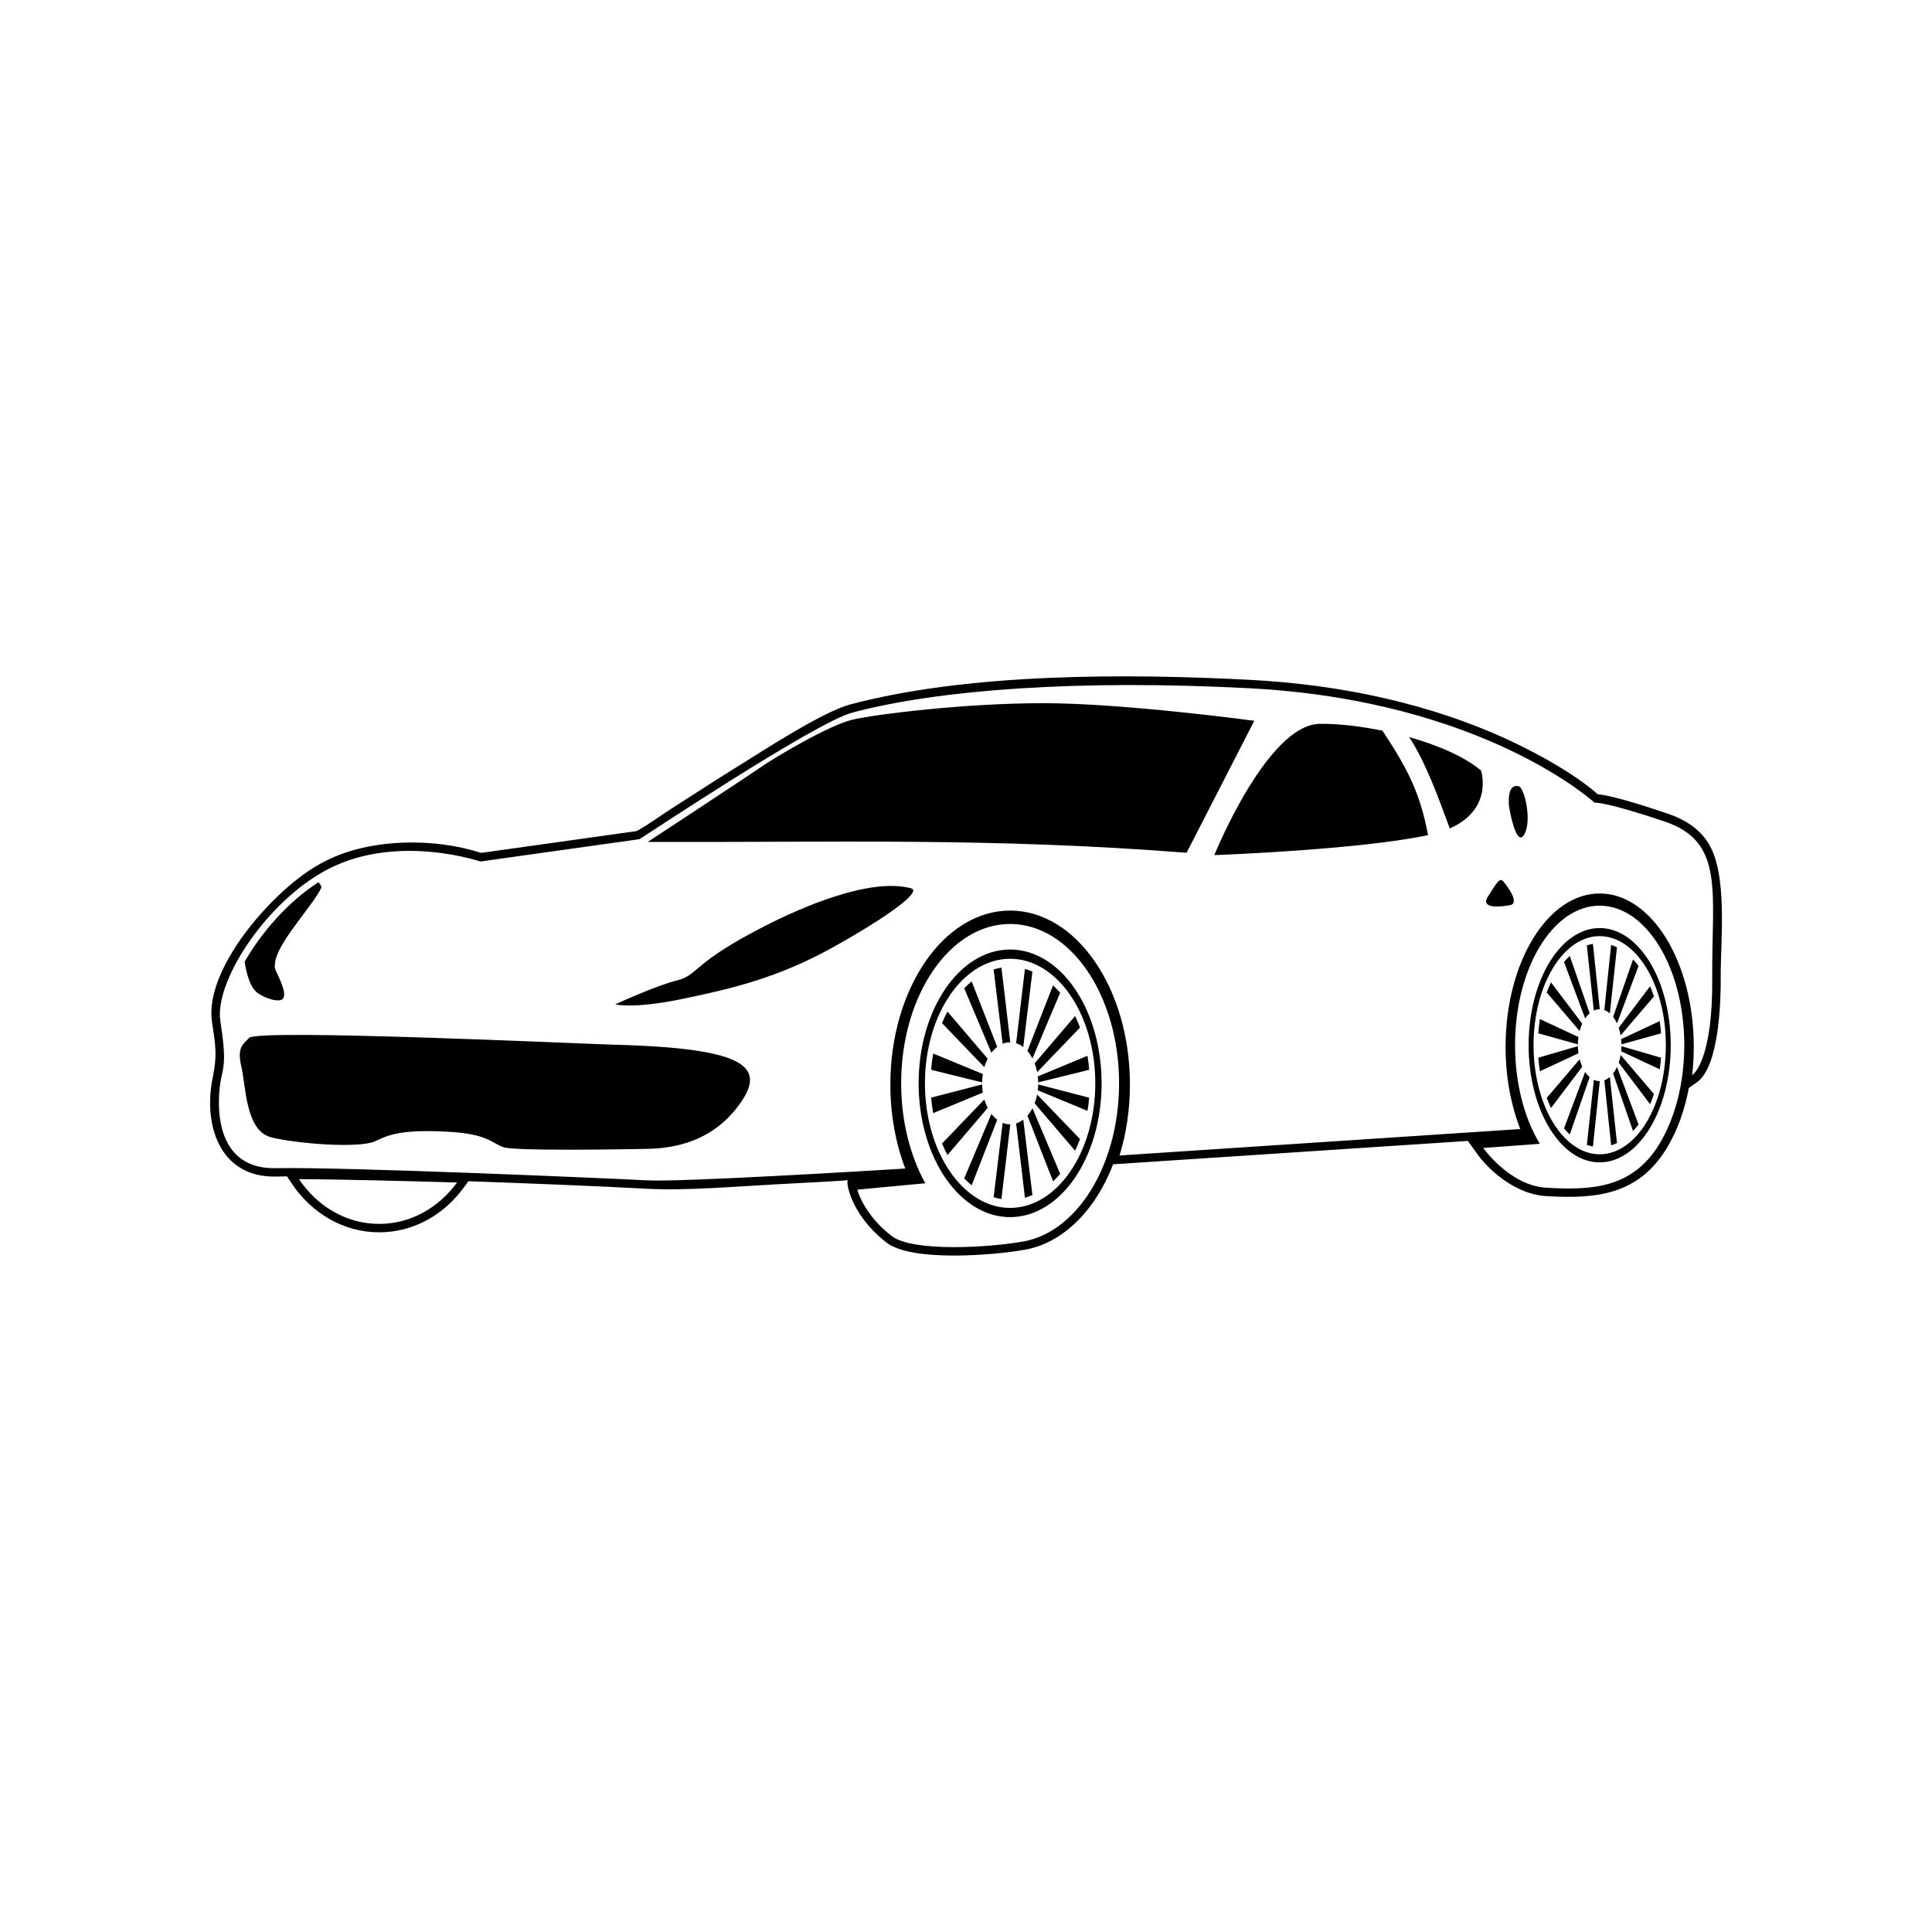 <?xml version="1.0" encoding="UTF-8"?>
<!-- The Best Svg Icon site in the world: iconSvg.co, Visit us! https://iconsvg.co -->
<svg fill="#000000" width="800px" height="800px" version="1.1" viewBox="144 144 512 512" xmlns="http://www.w3.org/2000/svg">
 <path d="m268.12 457.04-1.188 1.641c-5.285 7.254-13.375 11.895-22.441 11.895-9.492 0-17.887-5.074-23.121-12.863l-1.305-1.961c-0.977 0.016-1.949 0.031-2.91 0.051-15.156 0.301-19.363-13.996-16.758-26.371 1.184-5.613 0.727-8.602-0.195-14.438-2.231-14.121 15.801-34.457 27.371-41.332 1.43-0.852 2.898-1.629 4.41-2.309 11.453-5.148 27.492-5.25 39.516-1.324l41.258-5.789c2.934-1.637 6.242-4.035 9.059-5.863 6.238-4.031 12.484-8.035 18.793-11.961 6.637-4.125 21.574-13.84 28.777-15.75 31.543-8.352 73.406-8.188 105.8-6.504 23.82 1.238 48.109 6.231 69.754 16.484 7.059 3.344 16.414 8.496 22.496 13.844 4.543 0.383 15.805 4.211 18.496 5.125 4.309 1.449 8.121 3.727 10.652 7.594 5.422 8.293 3.344 26.121 3.422 35.938 0.047 5.984-0.398 23.504-6.273 27.641l-2.172 1.531c-1.055 5.648-2.953 11.176-5.856 15.961-7.547 12.438-18.781 13.508-32.086 12.695-7.113-0.43-14.293-5.762-18.348-11.457l-2.277-3.16-94.012 6.195c-1.309 3.41-2.969 6.664-5.008 9.652-4.336 6.328-10.57 11.586-18.293 12.977-8.266 1.484-29.98 3.289-36.707-1.859-3.199-2.445-5.977-5.496-7.969-9.004-0.586-1.027-1.113-2.109-1.527-3.219-1.5-4.035-0.555-4.449-1.031-4.363-0.344 0.066 2.742 0-18.512 1.109-10.762 0.559-23.98 1.75-34.625 1.18-15.695-0.84-31.465-1.414-47.172-1.988zm45.324-90.645-42.152 5.914s-20.453-6.996-38.395 1.078c-1.414 0.645-2.816 1.375-4.176 2.188-15.121 8.984-27.922 28.93-26.32 39.074 1.613 10.223 0.898 11.84 0.176 15.246-0.711 3.41-3.402 24.043 14.535 23.684 17.941-0.363 88.258 2.691 98.297 3.223 9.059 0.488 58.793-2.527 68.496-3.125-2.523-6.606-3.949-14.199-3.949-22.277 0-12.727 3.551-24.25 9.297-32.586 5.75-8.344 13.68-13.504 22.445-13.504 8.77 0 16.703 5.16 22.449 13.504 5.742 8.34 9.297 19.859 9.297 32.586 0 6.699-0.984 13.07-2.754 18.816l106.2-7.008c-2.465-6.293-3.894-13.773-3.894-21.793 0-11.215 2.793-21.375 7.309-28.727 4.508-7.356 10.742-11.906 17.629-11.906s13.125 4.551 17.633 11.906c4.508 7.352 7.301 17.512 7.301 28.727 0 2.586-0.145 5.106-0.43 7.551 0.562-0.398 5.496-4.488 5.324-25.801-0.176-22.602 3.41-36.059-12.555-41.438-15.965-5.379-18.656-5.027-18.656-5.027s-29.418-27.086-91.488-30.309c-45.266-2.359-82.137 0.344-105.11 6.434-10.07 2.664-56.434 33.656-56.512 33.57zm223.62 81.828s7.023 9.949 16.672 10.531c12.434 0.75 22.988 0.016 30.047-11.633 4.055-6.688 6.57-15.926 6.57-26.137 0-10.207-2.516-19.453-6.57-26.145-4.062-6.688-9.656-10.828-15.855-10.828-6.191 0-11.801 4.141-15.855 10.828-4.062 6.691-6.566 15.934-6.566 26.145 0 10.211 2.504 19.453 6.566 26.137zm-165.83 11.047 17.977-1.691c-4-7.25-6.394-16.461-6.394-26.496 0-11.664 3.234-22.219 8.457-29.859 5.231-7.637 12.449-12.363 20.414-12.363 7.977 0 15.191 4.727 20.426 12.363 5.223 7.644 8.453 18.199 8.453 29.859 0 11.664-3.231 22.223-8.453 29.859-4.434 6.481-10.305 10.871-16.848 12.051-9.094 1.633-29.328 2.871-34.961-1.438-7.461-5.703-9.219-12.434-9.074-12.289zm-106.11-1.898c-4.871 6.695-12.305 10.973-20.637 10.973-8.707 0-16.426-4.664-21.266-11.871 9.996 0.059 25.965 0.441 41.902 0.898zm304.04-45.695 0.996-9.551 0.812-7.684c0.523 0.16 1.031 0.363 1.543 0.598l-0.789 7.309-1.098 10.203c-0.457-0.395-0.941-0.695-1.461-0.875zm-3.023-17.543 0.836 7.992 0.977 9.336h-0.023c-0.535 0-1.055 0.121-1.547 0.348l-1.02-9.457-0.836-7.801c0.527-0.18 1.062-0.316 1.613-0.418zm-6.133 3.199 2.359 6.805 2.902 8.383c-0.434 0.379-0.836 0.836-1.195 1.371l-3.133-8.387-2.465-6.586c0.492-0.574 1.004-1.102 1.531-1.586zm-4.977 7.004 3.516 4.648 4.762 6.289c-0.277 0.598-0.508 1.258-0.691 1.961l-5.16-6.055-3.559-4.16c0.348-0.934 0.719-1.828 1.129-2.68zm-2.941 9.723 3.988 1.863 6.223 2.902c-0.09 0.621-0.137 1.273-0.152 1.934l-8.367-2.332-2.125-0.59c0.098-1.289 0.238-2.543 0.434-3.777zm-0.422 10.246 2.125-0.625 8.367-2.438c0.004 0.656 0.051 1.285 0.141 1.898l-6.223 2.902-3.988 1.855c-0.191-1.164-0.328-2.367-0.422-3.594zm2.238 10.641 3.559-4.168 5.16-6.051c0.18 0.699 0.414 1.359 0.691 1.965l-4.762 6.281-3.516 4.656c-0.406-0.852-0.781-1.754-1.129-2.684zm4.574 8.098 2.465-6.586 3.133-8.383c0.359 0.527 0.762 0.992 1.195 1.367l-2.902 8.379-2.359 6.816c-0.527-0.484-1.039-1.02-1.531-1.594zm6.051 4.363 0.836-7.793 1.02-9.453c0.492 0.227 1.012 0.348 1.547 0.348h0.023l-0.977 9.336-0.836 7.992c-0.551-0.102-1.082-0.242-1.613-0.43zm6.445 0.121-0.812-7.684-0.996-9.559c0.52-0.188 1.004-0.484 1.461-0.883l1.098 10.207 0.789 7.305c-0.508 0.246-1.02 0.449-1.543 0.609zm5.793-3.797-2.047-5.91-3.231-9.336c0.18-0.238 0.359-0.492 0.523-0.766 0.18-0.297 0.352-0.625 0.508-0.969l3.633 9.707 2.07 5.531c-0.465 0.625-0.961 1.203-1.461 1.738zm4.523-7.113-2.75-3.637-5.562-7.356c0.211-0.645 0.387-1.324 0.508-2.047l6.152 7.203 2.676 3.144c-0.309 0.926-0.648 1.824-1.023 2.691zm2.559-9.25-2.84-1.32-7.379-3.449c0.039-0.441 0.07-0.887 0.074-1.352l8.367 2.438 2.117 0.621c-0.074 1.043-0.191 2.066-0.336 3.062zm0.348-9.527-2.117 0.59-8.379 2.332c-0.004-0.473-0.035-0.941-0.074-1.391l7.379-3.445 2.84-1.328c0.156 1.062 0.273 2.144 0.348 3.246zm-1.883-9.793-2.676 3.133-6.152 7.211c-0.121-0.715-0.297-1.406-0.508-2.039l5.562-7.359 2.75-3.633c0.371 0.855 0.715 1.758 1.023 2.691zm-4.086-8.074-2.07 5.535-3.633 9.703c-0.156-0.336-0.328-0.66-0.508-0.961-0.168-0.266-0.344-0.523-0.523-0.762l3.231-9.344 2.047-5.898c0.5 0.527 0.988 1.109 1.461 1.727zm-10.297-7.891c4.84 0 9.227 3.231 12.398 8.469 3.168 5.231 5.133 12.453 5.133 20.434 0 7.984-1.965 15.211-5.133 20.441-3.176 5.231-7.559 8.469-12.398 8.469s-9.219-3.238-12.395-8.469c-3.168-5.231-5.133-12.453-5.133-20.441 0-7.981 1.965-15.203 5.133-20.434 3.176-5.238 7.551-8.469 12.395-8.469zm13.312 6.953c-3.402-5.617-8.117-9.094-13.312-9.094-5.199 0-9.906 3.477-13.316 9.094-3.406 5.617-5.516 13.383-5.516 21.949 0 8.574 2.109 16.34 5.516 21.957 3.41 5.617 8.117 9.094 13.316 9.094 5.195 0 9.91-3.477 13.312-9.094 3.41-5.617 5.516-13.383 5.516-21.957 0-8.57-2.106-16.332-5.516-21.949zm-167.96 21.426 1.293-10.906 1.039-8.781c0.672 0.18 1.336 0.414 1.984 0.695l-1.02 8.348-1.41 11.648c-0.59-0.449-1.219-0.797-1.891-1.004zm-3.894-20.035 1.082 9.129 1.258 10.656h-0.035c-0.684 0-1.355 0.137-1.984 0.395l-1.309-10.785-1.082-8.906c0.676-0.211 1.375-0.371 2.07-0.484zm-7.883 3.648 3.031 7.785 3.738 9.574c-0.559 0.422-1.078 0.953-1.543 1.562l-4.035-9.582-3.168-7.516c0.629-0.66 1.289-1.258 1.977-1.82zm-6.414 8.004 4.535 5.305 6.121 7.184c-0.352 0.691-0.656 1.441-0.887 2.242l-6.644-6.914-4.57-4.758c0.438-1.062 0.922-2.09 1.445-3.062zm-3.789 11.109 5.141 2.121 8.016 3.316c-0.117 0.715-0.18 1.457-0.191 2.215l-10.785-2.664-2.734-0.68c0.121-1.473 0.312-2.91 0.559-4.309zm-0.539 11.699 2.731-0.711 10.77-2.793c0.012 0.746 0.074 1.473 0.191 2.168l-8.016 3.316-5.141 2.125c-0.242-1.34-0.418-2.711-0.539-4.106zm2.883 12.156 4.57-4.762 6.644-6.914c0.23 0.801 0.535 1.551 0.887 2.242l-6.121 7.18-4.535 5.309c-0.523-0.977-1.008-1.996-1.445-3.059zm5.883 9.238 3.168-7.516 4.035-9.578c0.465 0.609 0.984 1.133 1.543 1.559l-3.738 9.578-3.031 7.785c-0.684-0.559-1.344-1.164-1.977-1.824zm7.789 4.988 1.082-8.902 1.309-10.797c0.637 0.258 1.301 0.395 1.984 0.395h0.035l-1.258 10.664-1.082 9.129c-0.695-0.117-1.395-0.281-2.07-0.488zm8.297 0.137-1.039-8.777-1.293-10.914c0.672-0.211 1.301-0.555 1.891-1.008l1.41 11.656 1.02 8.344c-0.648 0.277-1.316 0.508-1.984 0.695zm7.465-4.336-2.641-6.746-4.156-10.664c0.238-0.273 0.465-0.562 0.672-0.875 0.238-0.344 0.457-0.711 0.66-1.098l4.672 11.082 2.672 6.324c-0.605 0.707-1.23 1.375-1.875 1.98zm5.824-8.125-3.543-4.152-7.168-8.398c0.277-0.734 0.504-1.523 0.664-2.336l7.91 8.227 3.449 3.586c-0.398 1.059-0.84 2.09-1.316 3.074zm3.289-10.559-3.648-1.516-9.516-3.934c0.055-0.504 0.09-1.023 0.102-1.547l10.77 2.793 2.731 0.707c-0.102 1.188-0.242 2.352-0.438 3.5zm0.453-10.887-2.727 0.68-10.793 2.664c-0.004-0.543-0.039-1.078-0.102-1.594l9.516-3.941 3.648-1.516c0.203 1.211 0.359 2.449 0.453 3.703zm-2.43-11.191-3.449 3.594-7.91 8.227c-0.16-0.82-0.387-1.602-0.664-2.336l7.168-8.402 3.543-4.144c0.473 0.984 0.918 2.012 1.316 3.066zm-5.266-9.215-2.672 6.316-4.672 11.09c-0.203-0.387-0.422-0.754-0.66-1.098-0.207-0.312-0.434-0.605-0.672-0.875l4.156-10.664 2.641-6.746c0.645 0.609 1.27 1.27 1.875 1.98zm-13.262-9.012c6.238 0 11.879 3.691 15.965 9.668 4.086 5.977 6.609 14.227 6.609 23.34 0 9.117-2.523 17.371-6.609 23.348-4.086 5.977-9.73 9.668-15.965 9.668-6.231 0-11.871-3.691-15.961-9.668-4.086-5.977-6.609-14.227-6.609-23.348 0-9.113 2.523-17.367 6.609-23.34 4.09-5.977 9.73-9.668 15.961-9.668zm17.148 7.934c-4.383-6.414-10.453-10.383-17.148-10.383-6.695 0-12.75 3.969-17.145 10.383-4.383 6.422-7.098 15.285-7.098 25.074 0 9.793 2.715 18.66 7.098 25.078 4.394 6.414 10.449 10.383 17.145 10.383 6.695 0 12.766-3.969 17.148-10.383 4.387-6.418 7.098-15.285 7.098-25.078 0-9.789-2.711-18.652-7.098-25.074zm81.527-68.383c6.629 10.055 9.945 16.34 12.086 27.684-18.105 3.883-56.551 5.301-56.645 5.301 0 0 13.992-34.621 27.988-34.797 4.57-0.059 10.48 0.57 16.57 1.812zm17.836 25.906c-2.84-7.734-6.324-17.457-10.746-24.199 7.465 2.106 14.531 5.098 19.039 8.852 0 0 3.367 10.254-8.293 15.348zm-299.03 15.633c-2.07 4.699-12.02 14.938-12.273 20.129-0.246 1.254 0.098 1.688 0.586 2.781 0.594 1.34 2.719 5.402 1.395 6.711-1.605 1.09-6.086-0.902-7.227-2.18-1.293-1.449-2.188-3.82-2.828-7.723 4.637-8.117 11.684-15.992 19.555-21.086 0.312 0.316 0.816 0.883 0.789 1.371zm117.61 10.188c-19.555 9.957-17.578 13.004-23.316 14.445-5.742 1.43-16.414 6.367-16.414 6.367s4.758 1.254 17.754-1.438c13.008-2.695 25.297-5.562 39.832-13.633 14.523-8.074 23.855-14.895 20.801-15.699-11.094-2.934-29.441 5.266-38.656 9.957zm-136.77 29.695c-1.34 1.523-3.32 2.238-2.062 7.531 1.254 5.289 1.074 17.133 7.977 18.832 6.914 1.707 23.504 2.969 27.543 0.988 4.031-1.977 7.801-3.043 18.832-2.508 11.035 0.535 11.93 3.055 15.16 4.125 3.231 1.074 32.199 0.539 37.586 0.449 5.379-0.086 16.59-0.805 24.48-11.215 7.898-10.402 2.957-15.512-33.273-16.414-6.906-0.172-94.066-4.254-96.242-1.789zm333.96-60.949s1.793 10.676 3.945 7.082c2.156-3.586 0.09-12.465-1.438-12.828-3.473-0.816-2.527 5.727-2.508 5.742zm0.176 25.785c-1.879 0.352-8.066 1.164-5.828-2.289 2.242-3.457 3.055-5.199 4.082-3.996 0.863 1.02 4.555 5.742 1.75 6.281zm-228.48-16.777s25.559-16.766 29.691-19.637c4.125-2.871 18.391-11.305 24.484-12.734 6.102-1.438 29.598-4.394 50.766-4.394 21.172 0 55.793 4.664 55.793 4.664l-17.941 34.973c-51.977-4.047-92.387-2.699-142.79-2.871z" fill-rule="evenodd"/>
</svg>
